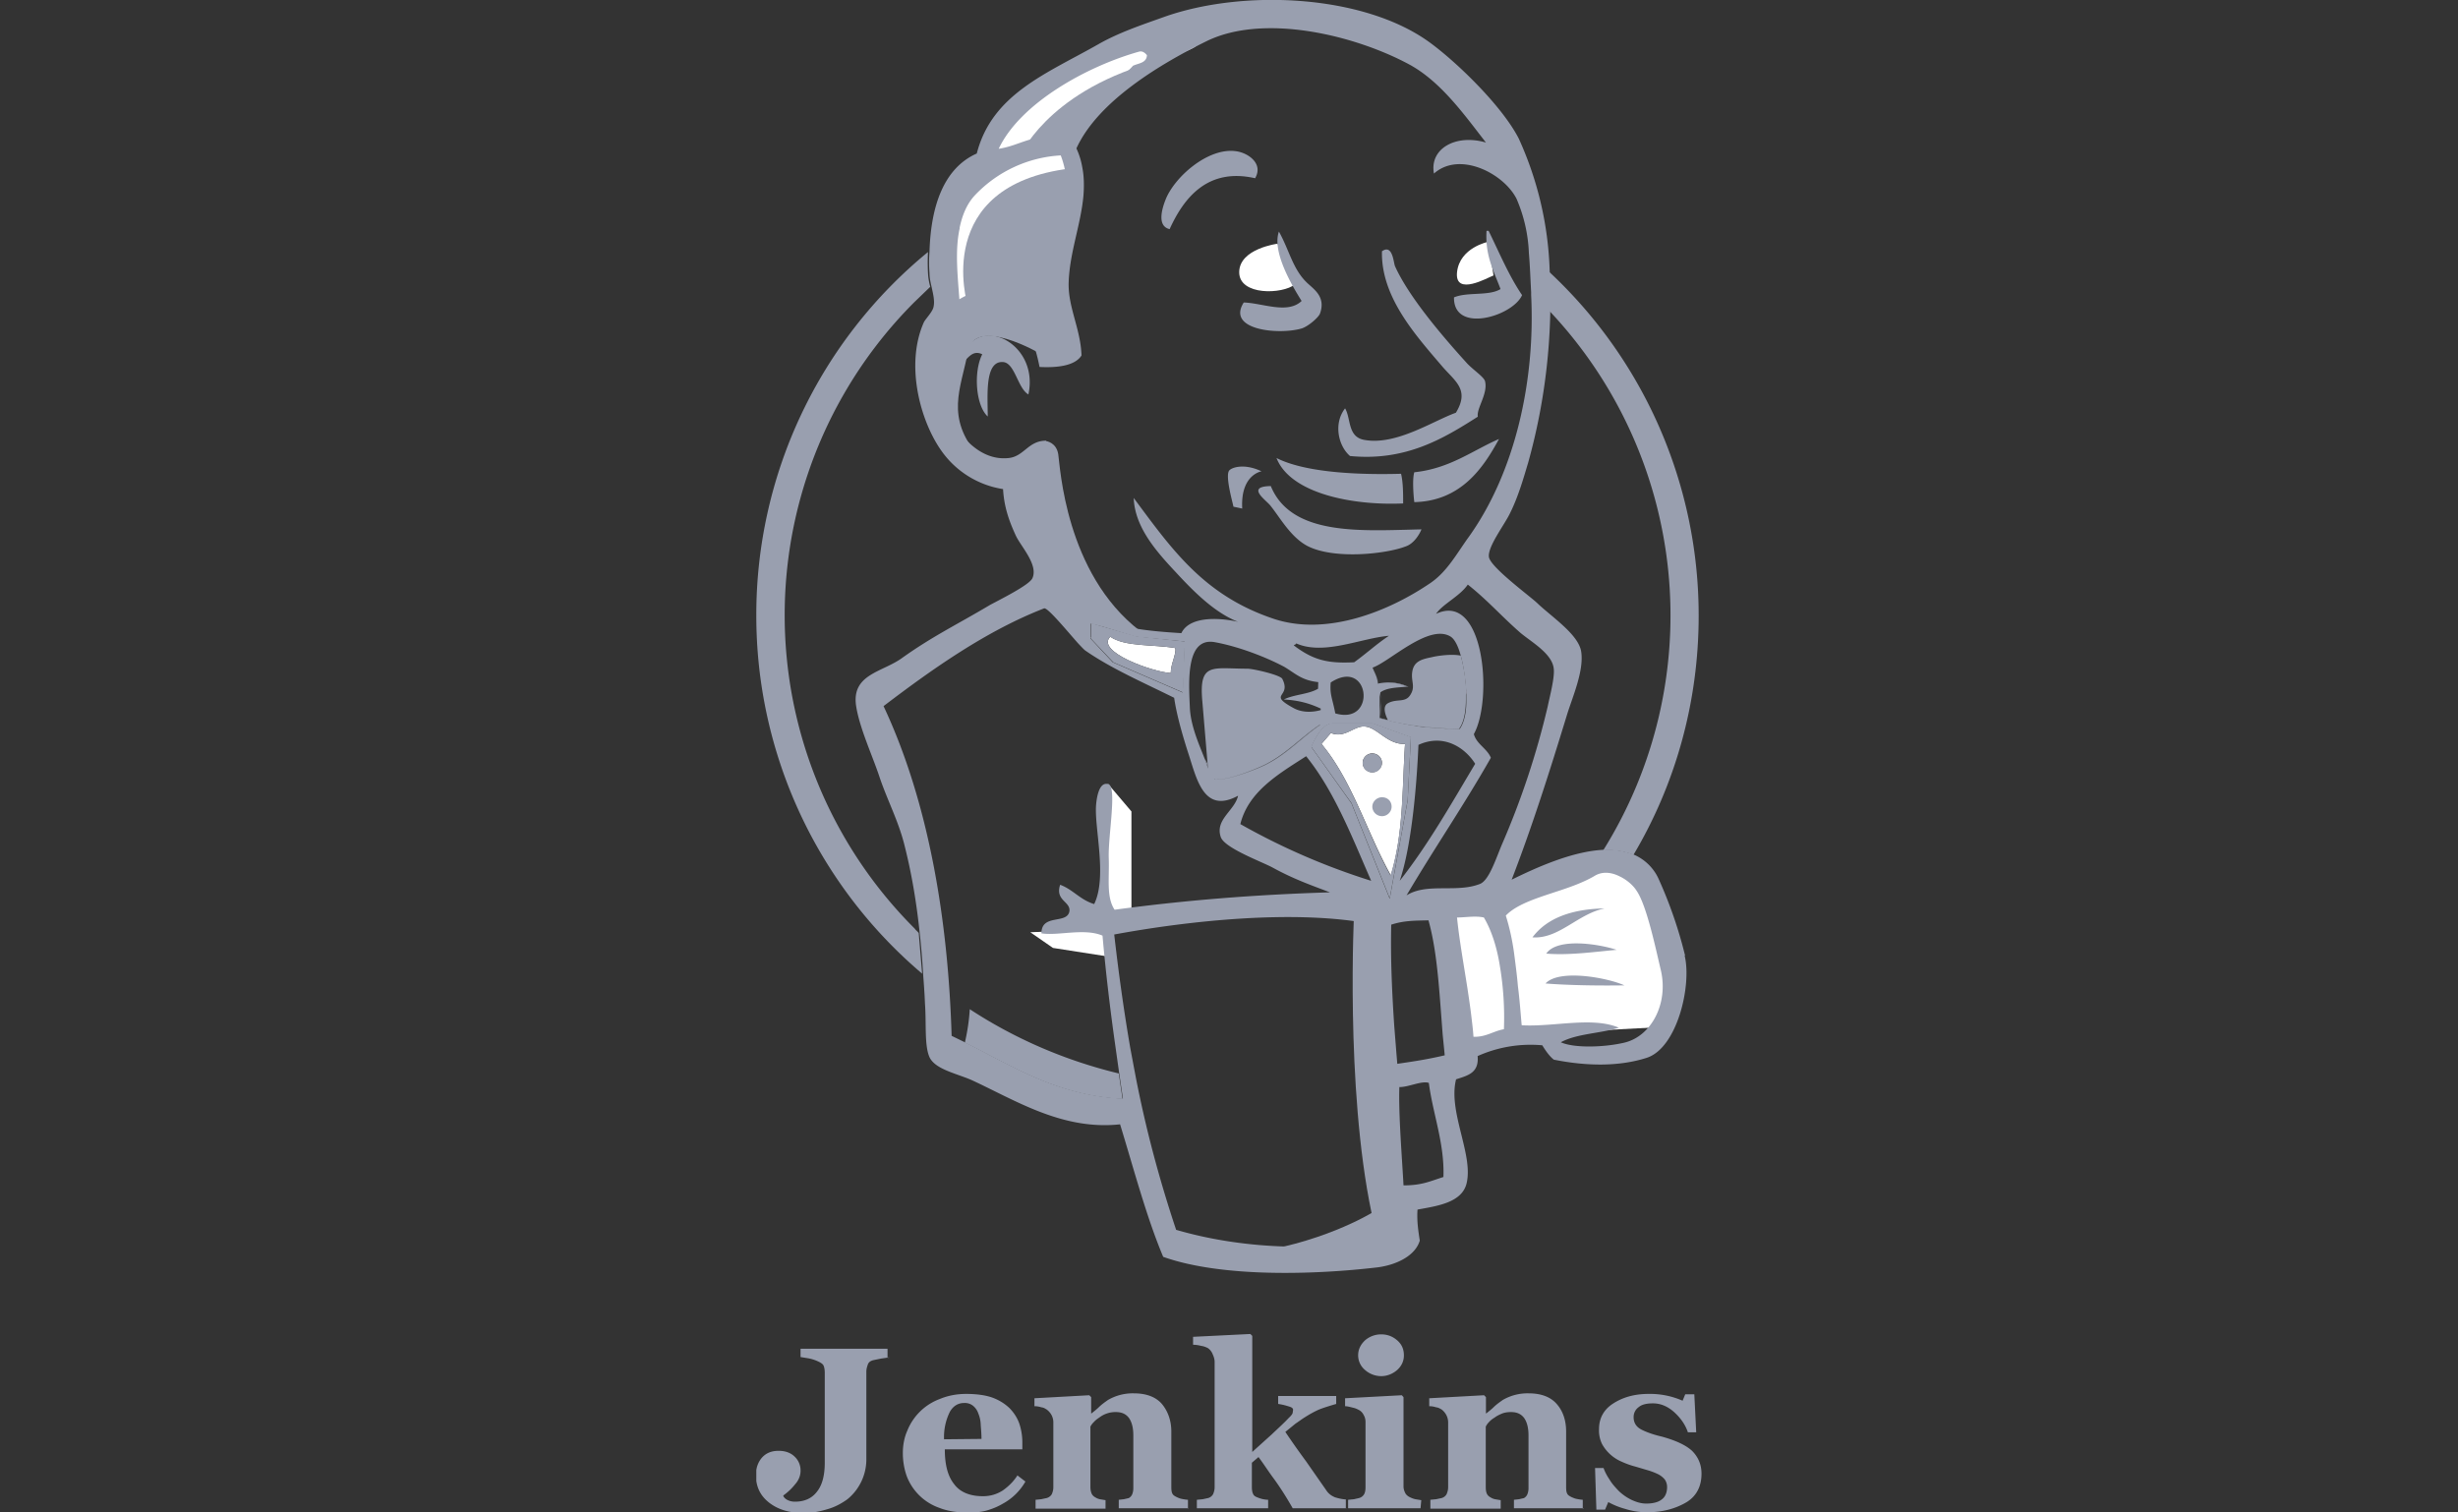 <svg width="130" height="80" fill="none" xmlns="http://www.w3.org/2000/svg"><rect width="100%" height="100%" fill="#333333" stroke="none"/><g clip-path="url(#clip0)"><path d="M50.15 16.75l2.4-.81 1.92.9.93 1.98 1.12-.17.27-1.1-.55-2.07.55-4.96-.47-2.7 1.65-1.89 3.6-2.78-1.02-1.34-5.08 2.41-2.12 1.62-1.2 2.51-1.83 2.44-.55 2.88.38 3.08z" fill="#999FAF"/><path d="M53.92 8.3s1.38-3.35 6.9-4.96c5.53-1.61.28-1.17.28-1.17l-5.98 2.25-2.3 2.24-1.02 1.8 2.12-.16zM51.17 16.11s-1.93-6.3 5.44-7.2l-.27-1.1L51.27 9l-1.48 4.68.38 3.08 1-.64z" fill="#fff"/><path d="M54.1 24.48l1.22-1.15s.55.06.65.7c.1.63.37 6.3 4.32 9.34.37.3-2.95-.46-2.95-.46l-2.95-4.49" fill="#999FAF"/><path d="M78.71 12.79s-1.51.3-1.65 1.61c-.13 1.3 1.65.27 1.93.17M67.57 12.89s-2.03.26-2.03 1.51 2.3 1.17 2.95.64" fill="#fff"/><path d="M55.04 18.72s-3.5-2.07-3.85-.1c-.38 1.98-1.2 3.43.55 5.5l-1.2-.37-1.12-2.78-.38-2.69 2.13-2.15 2.4.17 1.37 1.1.1 1.32z" fill="#999FAF"/><path d="M48.9 47.85l.6 6.63-.08-4.46-.51-2.17zM46.02 37.18L53.86 32l-.49.2L46 37.15l.45 1.44.75 2.1-.18-.74-1-2.78zM55.67 31.3l-.4.15 2.35 2.21-1.95-2.36z" fill="#335061"/><path d="M57.7 33.76l.02-.02-.1-.08.08.08v.02zM55.04 31.22l-1.18.8 1.42-.57-.24-.23zM49.5 54.48l.02.84.37.14-.35-.58-.04-.4zM47.2 40.7l1.7 7.15-.27-3.15-1.43-4zM58.6 41.46l1.24 1.46v5.4h-1.46s-.17-3.77-.17-4.23c0-.46.17-2.07.17-2.07M58.64 49.14l-4.15.17 1.2.83 2.95.46" fill="#fff"/><path d="M71.62 48.14s-.48 9.35.92 16.02c0 0-2.77 1.7-6.8 2.15l7.74-.27.93-.54-1.12-14.75-.3-3.16" fill="#999FAF"/><path d="M77.2 55.7l3.6-1 6.8-.36 1.02-3.07-1.82-5.32-2.13-.27-2.95.9-2.8 1.35-1.5-.27-1.18.46" fill="#fff"/><path d="M66.39 9.43c-2.52-.58-3.78 1.04-4.53 2.69-.68-.16-.4-1.08-.23-1.52.45-1.21 2.26-2.82 3.75-2.6.61.08 1.46.64 1 1.43zM78.62 12.21h.11c.57 1.16 1.07 2.37 1.77 3.4-.49 1.12-3.63 2.06-3.6.12.7-.3 1.85-.06 2.46-.44-.35-.95-.82-1.75-.74-3.08zM67.64 12.25c.55.98.73 1.98 1.48 2.7.35.34 1.02.74.69 1.64-.08.21-.65.7-.99.79-1.2.34-3.97.08-3.04-1.38 1 .03 2.32.63 3.06-.08-.55-.88-1.57-2.63-1.2-3.67zM78.16 22.04c-1.79 1.14-3.8 2.37-6.76 2.08-.63-.54-.88-1.73-.26-2.52.32.54.12 1.52 1.03 1.67 1.67.3 3.63-1.01 4.83-1.44.75-1.23-.06-1.67-.74-2.47-1.38-1.62-3.23-3.65-3.17-6.07.57-.4.61.61.69.79.73 1.63 2.54 3.74 3.83 5.16.34.35.87.7.93.92.17.66-.46 1.44-.38 1.88zM54.4 20.87c-.58-.32-.72-1.69-1.36-1.72-.97-.06-.8 1.78-.8 2.88-.64-.58-.76-2.37-.29-3.29-.55-.27-.78.29-1.1.48.44-2.78 4.17-1.28 3.54 1.65zM79.28 23.22c-.84 1.55-2.02 3.28-4.48 3.34-.06-.5-.1-1.27 0-1.58 1.89-.2 3.07-1.15 4.48-1.76zM67.5 24.22c1.56.8 4.45.9 6.6.84.11.46.11 1.04.11 1.57-2.75.12-5.98-.55-6.7-2.41zM67.21 25.71c1.1 2.67 4.82 2.36 7.97 2.29-.14.34-.44.77-.83.9-1.02.4-3.78.71-5.2-.02-.88-.46-1.45-1.5-1.94-2.11-.21-.3-1.37-1.04 0-1.06zM84.87 48.05c-1.42.28-2.42 1.63-3.82 1.53.77-1.03 2.1-1.5 3.82-1.53zM85.5 50.24c-1.18.11-2.54.3-3.72.2.57-.84 2.71-.53 3.72-.2zM85.91 52.12c-1.3.02-2.93 0-4.17-.1.73-.79 3.33-.29 4.17.1zM51.29 53.38c-.04.66-.14 1.25-.26 1.77 2.52 1.25 4.86 2.8 8.34 2.98l-.2-1.35c-2.85-.69-5.5-1.84-7.88-3.4zM48.38 49.12a23.42 23.42 0 01-.02-33.14l.84-.81a3.3 3.3 0 01-.12-.73 10.5 10.5 0 010-1.11A24.81 24.81 0 0040 32.55a24.81 24.81 0 008.77 18.95l-.18-2.15c-.08-.1-.16-.15-.21-.23zM81.94 16.44a23.46 23.46 0 012.85 28.54 3.6 3.6 0 011.6.24c2.2-3.7 3.45-8.04 3.45-12.65a24.82 24.82 0 00-7.96-18.24c.06.67.08 1.38.06 2.1zM65.01 24.89c.12-.16.79-.4 1.71.04 0 0-1.12.17-1.02 1.97l-.47-.1c.04.03-.46-1.6-.22-1.91z" fill="#999FAF"/><path d="M61.92 35.6c0-.5.3-.98.24-1.32-1.16-.2-2.66-.06-3.44-.6-.79.79 2.26 1.87 3.2 1.92z" fill="#fff"/><path d="M77.26 34.66zM77.51 36.02l.02.2c0-.06 0-.12-.02-.2zM77.55 36.3c0 .05 0 .1.02.17-.02-.06-.02-.12-.02-.18zM77.55 36.52c0 .08 0 .14.02.2 0-.06 0-.14-.02-.2z" fill="#D33833"/><path d="M77.53 36.24v.05c.02-.02 0-.03 0-.05z" fill="#999FAF"/><path d="M77.55 36.52v-.05c0-.06 0-.12-.02-.18v-.05l-.02-.2v-.03a9.33 9.33 0 00-.25-1.33c-.47-.1-1.2 0-1.53.08-.48.1-.93.19-1.03.73-.1.53.18.8-.1 1.25-.27.46-.72.19-1.2.46-.3.17-.13.63.02.92 1.13.27 2.38.4 3.74.44.26-.33.37-.92.37-1.56v-.26a.27.27 0 00.02-.22z" fill="#999FAF"/><path d="M74.31 39.35c-.94.04-1.46-.87-2.12-.92-.57-.06-1.07.65-1.8.34l-.5.58c1.63 1.94 2.4 4.68 3.67 6.95.67-2.19.6-4.57.75-6.95zm-1.73 1.5a.51.51 0 01-.51-.5c0-.27.23-.5.5-.5.3 0 .52.23.52.5 0 .26-.24.5-.51.5z" fill="#fff"/><path d="M69.8 38.33v.02c-.9.61-1.7 1.5-2.76 2.05-.5.27-2.25.94-2.78.83h-.02.04c.55.11 2.26-.56 2.76-.83 1.06-.57 1.86-1.48 2.77-2.07zM63.89 40.63l-.06-.19-.12-.32c.06.1.12.2.16.3 0 .06 0 .14.02.21z" fill="#999FAF"/><path d="M89.12 50.54a23.09 23.09 0 00-1.38-4.01 2.54 2.54 0 00-1.34-1.33 3.9 3.9 0 00-1.6-.25c-1.66.08-3.57.95-4.85 1.58 1.08-2.8 2-5.69 2.95-8.8.3-.94.87-2.26.73-3.24-.12-.92-1.57-1.86-2.34-2.6-.43-.4-2.42-1.86-2.54-2.41-.1-.54.83-1.73 1.12-2.35.44-.88.73-1.92.95-2.65a31.96 31.96 0 001.14-10.17 18.17 18.17 0 00-1.63-6.97c-.85-1.68-3.2-3.98-4.68-5.07C72.15-.31 65.7-.6 61.5.92c-1.18.42-2.3.8-3.34 1.38-2.76 1.58-5.68 2.64-6.5 5.82-1.74.77-2.43 2.77-2.5 5.2-.03.37-.03.74 0 1.12 0 .23.05.48.11.73.08.38.18.75.1 1.08-.06.26-.43.63-.51.8-.99 2.23-.2 5.19.92 6.78a4.9 4.9 0 003.27 2.04c.05.86.27 1.59.68 2.47.26.56 1.2 1.54.87 2.25-.18.37-1.73 1.13-2.26 1.42-1.75 1.04-3.03 1.65-4.64 2.8-1.04.75-2.68.85-2.42 2.54.18 1.15.84 2.57 1.22 3.7.41 1.24 1.02 2.37 1.34 3.67.4 1.58.64 3.1.8 4.61.08.73.14 1.44.18 2.15.04.54.08 1.06.1 1.6.08 1.07-.04 2.24.25 2.86.32.63 1.42.84 2.22 1.19 2.32 1.07 4.8 2.67 7.85 2.34.73 2.38 1.4 4.92 2.28 7.01 3.13 1.11 8.06.94 11.3.56 1-.12 2.03-.6 2.27-1.42-.08-.52-.16-1.04-.12-1.64 1.02-.19 2.4-.36 2.61-1.45.32-1.52-1-3.75-.57-5.44.61-.2 1.22-.33 1.14-1.23a6.85 6.85 0 013.42-.57c.18.3.4.6.61.76 1.75.35 3.46.37 4.92-.1 1.61-.53 2.38-3.83 2-5.4zM60.25 2.73c.16-.04.3.05.41.19-.02.42-.45.42-.74.56-.45.53-1.12.8-1.65 1.38-.57.61-1.22 2.25-1.97 2.44-.37.1-.8-.06-1.14-.04-.87.06-1.46.48-2.34.61 1.14-2.42 4.68-4.37 7.43-5.14zm-9.5 9.33c.14-.67.38-1.27.81-1.73a6.76 6.76 0 014.54-2.11c.12.3.2.63.26.94.08.5.08 1.04.02 1.56-.16 1.76-.77 3.64-.36 5.41.2.83.87 2.07-.2 2.1.03-2.3-2.88-3.75-5.08-2.4-.04-.56-.1-1.2-.12-1.85-.02-.63 0-1.3.14-1.92zm3.84 14.5a4.72 4.72 0 01-.2-1.25c.14-.71 1.42-1.02.93-2-.95 0-1.16.85-2 .92-2.23.22-3.78-2.88-3.7-4.74a3.05 3.05 0 013.34-2.9c1.33.16 1.77 1.56 2.02 2.82.77.04 1.85-.01 2.22-.61-.05-1.42-.72-2.55-.68-3.86.05-1.57.64-3.05.78-4.57.04-.5.04-1.02-.06-1.52a3.91 3.91 0 00-.31-1c1.14-2.5 4.44-4.47 6.9-5.68 3.05-1.48 7.88-.3 10.76 1.27 1.65.92 2.87 2.65 4 4.1-1.6-.47-3 .33-2.75 1.64 1.36-1.21 3.7 0 4.37 1.34a8 8 0 01.65 2.86c.06.68.08 1.37.12 2.08v.15c.23 4.63-.89 9.4-3.27 12.75-.65.89-1.16 1.87-2.06 2.48-2.17 1.48-5.45 2.82-8.26 1.9-3.7-1.23-5.39-3.65-7.43-6.4.06 1.52 1.14 2.77 2.22 3.92.94 1.02 2.06 2.15 3.3 2.63-1.02-.23-2.57-.3-3 .6-2.39-.15-4.59-.38-5.73-1.96a17.68 17.68 0 01-2.16-4.97zm17.03 8.47c-1.38.07-2.15-.1-3.19-.89.02-.05.12-.04.12-.11 1.47.65 3.4-.27 4.91-.4-.64.42-1.21.95-1.84 1.4zm-1 2.7c-.14-.76-.3-.98-.24-1.63 2.08-1.36 2.46 2.3.23 1.63zm-.9-1.65l-.01.35c-.5.3-1.28.3-1.81.57.8.04 1.4.22 1.95.48v.08c-.5.14-1.03.12-1.44-.11-1.41-.77-.08-.54-.59-1.54-.1-.21-1.55-.54-1.85-.54-1.86 0-2.57-.36-2.38 1.73l.28 3.32.02.21v.02l-.06-.2c-.26-.76-.85-1.9-.9-3.02-.06-1.39-.22-3.75 1.33-3.46 1.26.23 2.7.79 3.66 1.3.59.35.92.72 1.8.81zm-5.44 5.13c.55.12 2.26-.56 2.75-.83 1.07-.57 1.87-1.46 2.78-2.05v.02c-.9.61-1.71 1.5-2.78 2.05-.49.27-2.24.94-2.75.81-.02.02-.02.02-.04 0h.04zm4.8-1.21c1.5 1.86 2.42 4.26 3.44 6.59a35.72 35.72 0 01-6.92-3c.43-1.73 2.02-2.65 3.48-3.59zm2.4 2.5l-2.12-2.98s.47-1.25 1.12-1.25h2.12l2.02.73-.17 3.34-.95 5.2-2.02-5.04zm3.54-3.1c1.33-.61 2.46.14 3 1-1.27 2.13-2.5 4.3-3.99 6.19.61-1.8.89-4.86.99-7.19zm2.18-.84l-.55-.02h-.18l-.35-.02-.22-.02-.31-.02-.22-.02-.3-.03a.72.72 0 01-.21-.04l-.27-.04-.22-.04-.28-.06-.2-.04c-.15-.03-.29-.05-.43-.1-.15-.03-.33-.07-.49-.13v-.02-.05c.04-.43-.06-.83.02-1.17l.02-.12c.34-.25.89-.25 1.42-.3a2.53 2.53 0 00-1.56-.16c-.02-.35-.17-.56-.27-.83v-.02c.88-.3 2.95-2.32 4.1-1.65.58.33.81 2.13.85 3.02v.29c.02.65-.1 1.24-.35 1.59zm-14.55-4.63l-.1 2.7-3.7-1.6-1.17-1.25v-.83l2.4.73 2.57.25zm-11.62 21.2l-.7-.34c-.18-6.05-1.19-12.31-3.6-17.44 2.55-1.94 5.42-3.98 8.49-5.17.18-.07 1.22 1.2 1.8 1.85.18.19.32.34.38.38 1.38.96 3.09 1.7 4.7 2.5.1.7.33 1.63.73 2.88.45 1.34.8 3.3 2.65 2.3-.18.79-1.22 1.25-.92 2.17.17.58 2.1 1.29 2.73 1.62 1.14.63 2.16.98 3.05 1.32-3.97.12-7.7.42-11.39.92-.45-.67-.27-1.67-.31-2.74-.04-1.16.45-3.77-.02-3.9-.53-.17-.63.86-.65 1.1-.1 1.2.6 3.8-.1 5.24-.74-.22-1.12-.77-1.8-1.02-.28.84.56.88.49 1.4-.12.71-1.48.11-1.48 1.17.9.14 2.26-.29 3.23.12.17 1.92.39 3.78.66 5.7l.22 1.56.2 1.36c-3.5-.17-5.84-1.73-8.36-2.98zm11.17 9.91c-.9-2.7-1.6-5.34-2.13-8.06l-.29-1.54c-.33-1.92-.61-3.9-.85-6.01 3.94-.73 9.64-1.35 13.69-.54.3 1.9.27 3.8.4 5.69.03.42.05.84.11 1.26l.02.21c.31 3.02.1 6.4.69 9.2-3.34 1-7.87.9-11.64-.2zm14.13-2.78c-.72.23-1.14.44-2.1.44-.08-1.5-.27-3.78-.22-5.2.48.01 1.18-.35 1.56-.22.2 1.6.84 3.21.77 4.98zm-2.43-6l-.04-.48-.12-1.51c-.12-1.79-.2-3.57-.16-5.36.7-.23 1.3-.21 1.97-.23.37 1.32.51 2.88.63 4.44l.12 1.59.11 1.11c-.9.21-1.55.31-2.51.45zm.49-8.9c1.45-2.46 3.05-4.79 4.46-7.28-.21-.5-.75-.71-.9-1.25 1.02-1.84.55-7.57-2-6.36.35-.52 1.27-.94 1.68-1.55 1.08.86 1.73 1.63 2.78 2.55.57.48 1.65 1.08 1.76 1.86.08.45-.21 1.52-.31 2.02a42.85 42.85 0 01-2.44 7.35c-.35.85-.69 1.89-1.16 2.06-1.24.48-2.79-.08-3.87.6zm5.15 7.08c-.57.1-.94.42-1.61.4-.02-.32-.06-.65-.1-.98-.06-.53-.14-1.05-.22-1.59-.2-1.29-.43-2.55-.55-3.74.44 0 .97-.1 1.42 0 .41.69.69 1.59.84 2.53a16.47 16.47 0 01.22 3.38zm6.37.71c-1.06.25-2.65.3-3.36-.02.84-.46 2.08-.46 3.07-.77-1.4-.6-3.47-.03-5.14-.13-.06-.67-.11-1.38-.2-2.07-.05-.6-.13-1.18-.2-1.73-.1-.73-.25-1.4-.44-2 .8-.84 2.6-1.15 3.95-1.73.26-.11.51-.23.73-.36.43-.27.92-.2 1.35.02.4.19.73.5.89.76.53.77 1 3.02 1.28 4.2.41 1.76-.5 3.49-1.93 3.83z" fill="#999FAF"/><path d="M74.45 42.32l.17-3.34-2.02-.73h-2.12c-.65 0-1.13 1.25-1.13 1.25l2.13 2.98 2.02 5.03.95-5.19zm-4.56-2.97l.5-.58c.75.3 1.25-.4 1.8-.34.66.05 1.2.96 2.12.92-.16 2.38-.08 4.76-.77 6.95-1.26-2.27-2.02-5.01-3.65-6.95zM57.7 32.95v.83l1.18 1.25 3.7 1.6.09-2.7-2.56-.27-2.41-.7zm4.22 2.65c-.96-.06-3.99-1.13-3.2-1.92.78.54 2.28.4 3.44.6.06.34-.24.82-.24 1.32zM73.46 38.1l-.47-.12V38c.16.04.32.1.5.14 0-.02-.03-.04-.03-.04zM72.9 36.16c-.03-.33-.18-.54-.28-.8.1.28.25.47.27.8.5-.12 1.13-.02 1.56.17h.04a2.5 2.5 0 00-1.6-.17zM76.14 38.52l-.22-.02c.06 0 .14 0 .22.02zM75.6 38.46l-.2-.02.2.02zM74.11 38.25l-.2-.04.2.04zM75.1 38.4zM74.6 38.35l-.21-.04c.08 0 .14.02.22.04zM73.03 36.75c-.08.33.02.73-.02 1.16.06-.43-.04-.83.02-1.16zM76.67 38.54c-.06 0-.12 0-.18-.02a.5.5 0 00.18.02zM74.88 38.39l-.27-.04c.1 0 .17.02.27.04zM74.39 38.31l-.28-.06.28.06z" fill="#999FAF"/><path d="M77.2 38.56l-.55-.02c.2.02.37.02.55.02zM73.92 38.21c-.16-.03-.3-.05-.44-.1.14.05.3.09.44.1zM76.47 38.54l-.35-.02c.12 0 .23 0 .35.02zM75.92 38.5l-.31-.02c.1 0 .21 0 .31.02zM75.4 38.44c-.1-.01-.2-.01-.28-.03.07.02.17.02.27.03z" fill="#999FAF"/><path d="M73.46 38.1s0 .02.02.02l.44.1.2.03.27.06.21.04.28.04.22.04c.1.01.2.01.27.03l.22.02c.1.02.2.02.31.02l.22.02.35.02c.06 0 .12 0 .18.02l.55.02a2.84 2.84 0 000-.02c-1.36-.06-2.61-.2-3.74-.46zM69.83 37.81c0 .1 0 .17-.02.27.02-.1.02-.17.02-.27zM72.58 40.86a.5.5 0 00.51-.5.5.5 0 00-.51-.5.5.5 0 00-.51.5c0 .28.23.5.51.5zM73.6 42.67c0 .27-.23.5-.5.5a.51.51 0 01-.52-.5c0-.27.24-.5.51-.5.3 0 .51.21.51.5zM47.02 71.8l-.42.06-.39.08c-.18.04-.27.12-.31.23-.04.12-.08.23-.08.39v4.64a2.72 2.72 0 01-1 2.1c-.32.23-.67.42-1.07.53-.39.12-.8.2-1.23.2-.77 0-1.36-.18-1.83-.54-.48-.37-.71-.85-.71-1.46 0-.37.1-.67.31-.92.22-.25.51-.37.89-.37.35 0 .63.1.84.3a1 1 0 01.32.76c0 .25-.1.5-.28.7-.17.22-.39.43-.63.6v.04a.5.5 0 00.24.21c.12.06.26.08.37.08.5 0 .89-.17 1.16-.52.28-.34.42-.86.42-1.53V72.6c0-.13-.02-.27-.06-.36-.04-.1-.16-.17-.34-.25a2.1 2.1 0 00-.45-.14l-.43-.07v-.44h4.6v.48h.08v-.02zM54.23 78.37a3.05 3.05 0 01-1.2 1.17c-.27.16-.55.27-.82.35-.28.08-.61.12-.96.12-.61 0-1.13-.08-1.56-.25a2.85 2.85 0 01-1.73-1.67c-.14-.39-.21-.81-.21-1.23 0-.4.07-.81.23-1.17A2.96 2.96 0 0149.7 74c.43-.18.9-.27 1.4-.27.57 0 1.04.07 1.4.2.37.14.66.33.9.56.23.24.4.5.51.81.1.3.16.64.16.98v.38h-4.1c0 .83.16 1.43.5 1.85.31.42.84.63 1.51.63.4 0 .73-.1 1.05-.3.31-.22.57-.47.78-.8l.43.33zm-2.32-2.26c0-.23-.02-.48-.04-.73a1.68 1.68 0 00-.13-.62.87.87 0 00-.3-.42.7.7 0 00-.45-.13c-.31 0-.57.15-.75.46a3 3 0 00-.31 1.46l1.98-.02zM62.85 79.78h-3.68v-.45l.27-.03.26-.06a.42.42 0 00.18-.2.88.88 0 00.06-.36v-2.76c0-.4-.08-.71-.24-.93-.16-.2-.37-.3-.69-.3a1.4 1.4 0 00-.87.29c-.11.07-.21.15-.29.24a.9.9 0 00-.18.24v3.18c0 .14.02.25.06.35.04.1.12.17.2.21.06.04.14.08.24.1l.3.05v.45h-3.7v-.47l.3-.03.28-.06a.45.45 0 00.28-.21c.04-.1.08-.21.08-.37v-3.45a.85.85 0 00-.1-.37.91.91 0 00-.26-.29c-.07-.04-.15-.1-.27-.11a1.17 1.17 0 00-.37-.06v-.42l2.9-.16.1.1v.86h.02c.12-.1.26-.2.42-.36.15-.14.31-.25.45-.35a2.6 2.6 0 011.38-.35c.66 0 1.16.2 1.47.56.31.37.5.87.5 1.46v2.92c0 .16.01.27.05.35.04.1.14.15.26.21.05.02.13.06.23.08.1.02.2.04.34.05v.47h.02v-.02zM71.24 79.78h-2.87c-.35-.62-.69-1.14-.98-1.54-.3-.4-.57-.83-.83-1.17l-.35.3v1.3c0 .13.02.26.06.34.04.1.11.15.25.2a1.55 1.55 0 00.55.12v.45H63.3v-.45l.31-.03.28-.06a.44.44 0 00.27-.21c.04-.1.08-.21.08-.37v-6.62c0-.14-.04-.27-.1-.4a.71.71 0 00-.25-.33c-.08-.04-.2-.1-.36-.12-.15-.04-.3-.06-.43-.06v-.42l3.03-.15.1.1v6.14l1.02-.92c.37-.35.69-.64.9-.87.14-.13.22-.23.22-.3l.02-.14c0-.07-.06-.13-.2-.17-.13-.04-.31-.1-.59-.14v-.42h3.07v.42c-.41.12-.73.22-.94.31-.22.1-.46.23-.71.39-.18.11-.33.23-.5.34l-.54.44c.39.58.76 1.1 1.1 1.56l1.06 1.52c.12.19.28.3.47.38.2.06.38.1.57.11v.47h.06zM75.13 79.78H71.3v-.45l.31-.03.26-.06a.44.44 0 00.28-.21c.05-.1.07-.21.07-.37v-3.45a.72.72 0 00-.1-.37.59.59 0 00-.23-.25c-.08-.04-.18-.1-.33-.13-.16-.04-.3-.08-.42-.08v-.42l3-.16.09.1v4.72c0 .14.04.25.1.37.06.1.16.17.25.21.08.04.18.08.28.1l.31.05-.04.43zm-.88-8.09c0 .3-.12.56-.35.77-.24.21-.54.33-.85.33a1.3 1.3 0 01-.86-.33 1.01 1.01 0 01-.36-.77c0-.3.12-.56.36-.79.23-.2.53-.32.86-.32.33 0 .61.11.85.32.25.22.35.48.35.8zM83.75 79.78h-3.68v-.45l.27-.03.26-.06a.42.42 0 00.18-.2.88.88 0 00.06-.36v-2.76c0-.4-.08-.71-.24-.93-.16-.2-.37-.3-.69-.3-.16 0-.31.02-.45.07-.14.06-.28.12-.41.22-.12.07-.22.15-.3.24a.9.9 0 00-.17.24v3.18c0 .14.01.25.05.35.04.1.12.17.2.21.06.04.14.08.24.1l.3.05v.45h-3.72v-.47l.31-.03.28-.06a.44.44 0 00.27-.21c.04-.1.08-.21.08-.37v-3.45a.85.85 0 00-.1-.37.91.91 0 00-.25-.29c-.08-.04-.16-.1-.28-.11a1.17 1.17 0 00-.37-.06v-.42l2.9-.16.1.1v.86h.02c.12-.1.26-.2.42-.36.15-.14.31-.25.45-.35a2.6 2.6 0 011.38-.35c.66 0 1.16.2 1.47.56.33.37.5.87.5 1.46v2.92c0 .16.01.27.05.35.04.1.14.15.26.21.06.02.13.06.23.08.1.02.2.04.34.05v.47h.04v-.02zM87.1 79.99c-.39 0-.78-.06-1.15-.18a3.9 3.9 0 01-.89-.36l-.17.4h-.46l-.07-2.2h.45c.06.17.16.38.31.6.14.24.32.43.5.62.19.18.4.33.66.46.26.12.51.2.79.2.37 0 .65-.08.82-.22.18-.13.28-.36.28-.65a.7.7 0 00-.12-.4c-.08-.1-.2-.2-.33-.27a3.37 3.37 0 00-.53-.21l-.71-.21a4.23 4.23 0 01-.7-.25 2.14 2.14 0 01-1.05-.94 1.62 1.62 0 01-.16-.79c0-.56.24-1.02.73-1.34.5-.33 1.12-.52 1.89-.52a4.27 4.27 0 011.8.36l.14-.34h.48l.1 2.01h-.44c-.14-.42-.4-.77-.73-1.07-.35-.31-.72-.46-1.12-.46-.31 0-.57.05-.74.19a.64.64 0 00-.28.54c0 .3.14.51.4.65.25.13.62.27 1.1.38.72.2 1.25.44 1.59.75.33.33.5.73.5 1.21 0 .65-.25 1.17-.78 1.5-.57.34-1.26.54-2.1.54z" fill="#999FAF"/></g><defs><clipPath id="clip0"><path fill="#fff" transform="translate(40)" d="M0 0h50v80H0z"/></clipPath></defs></svg>